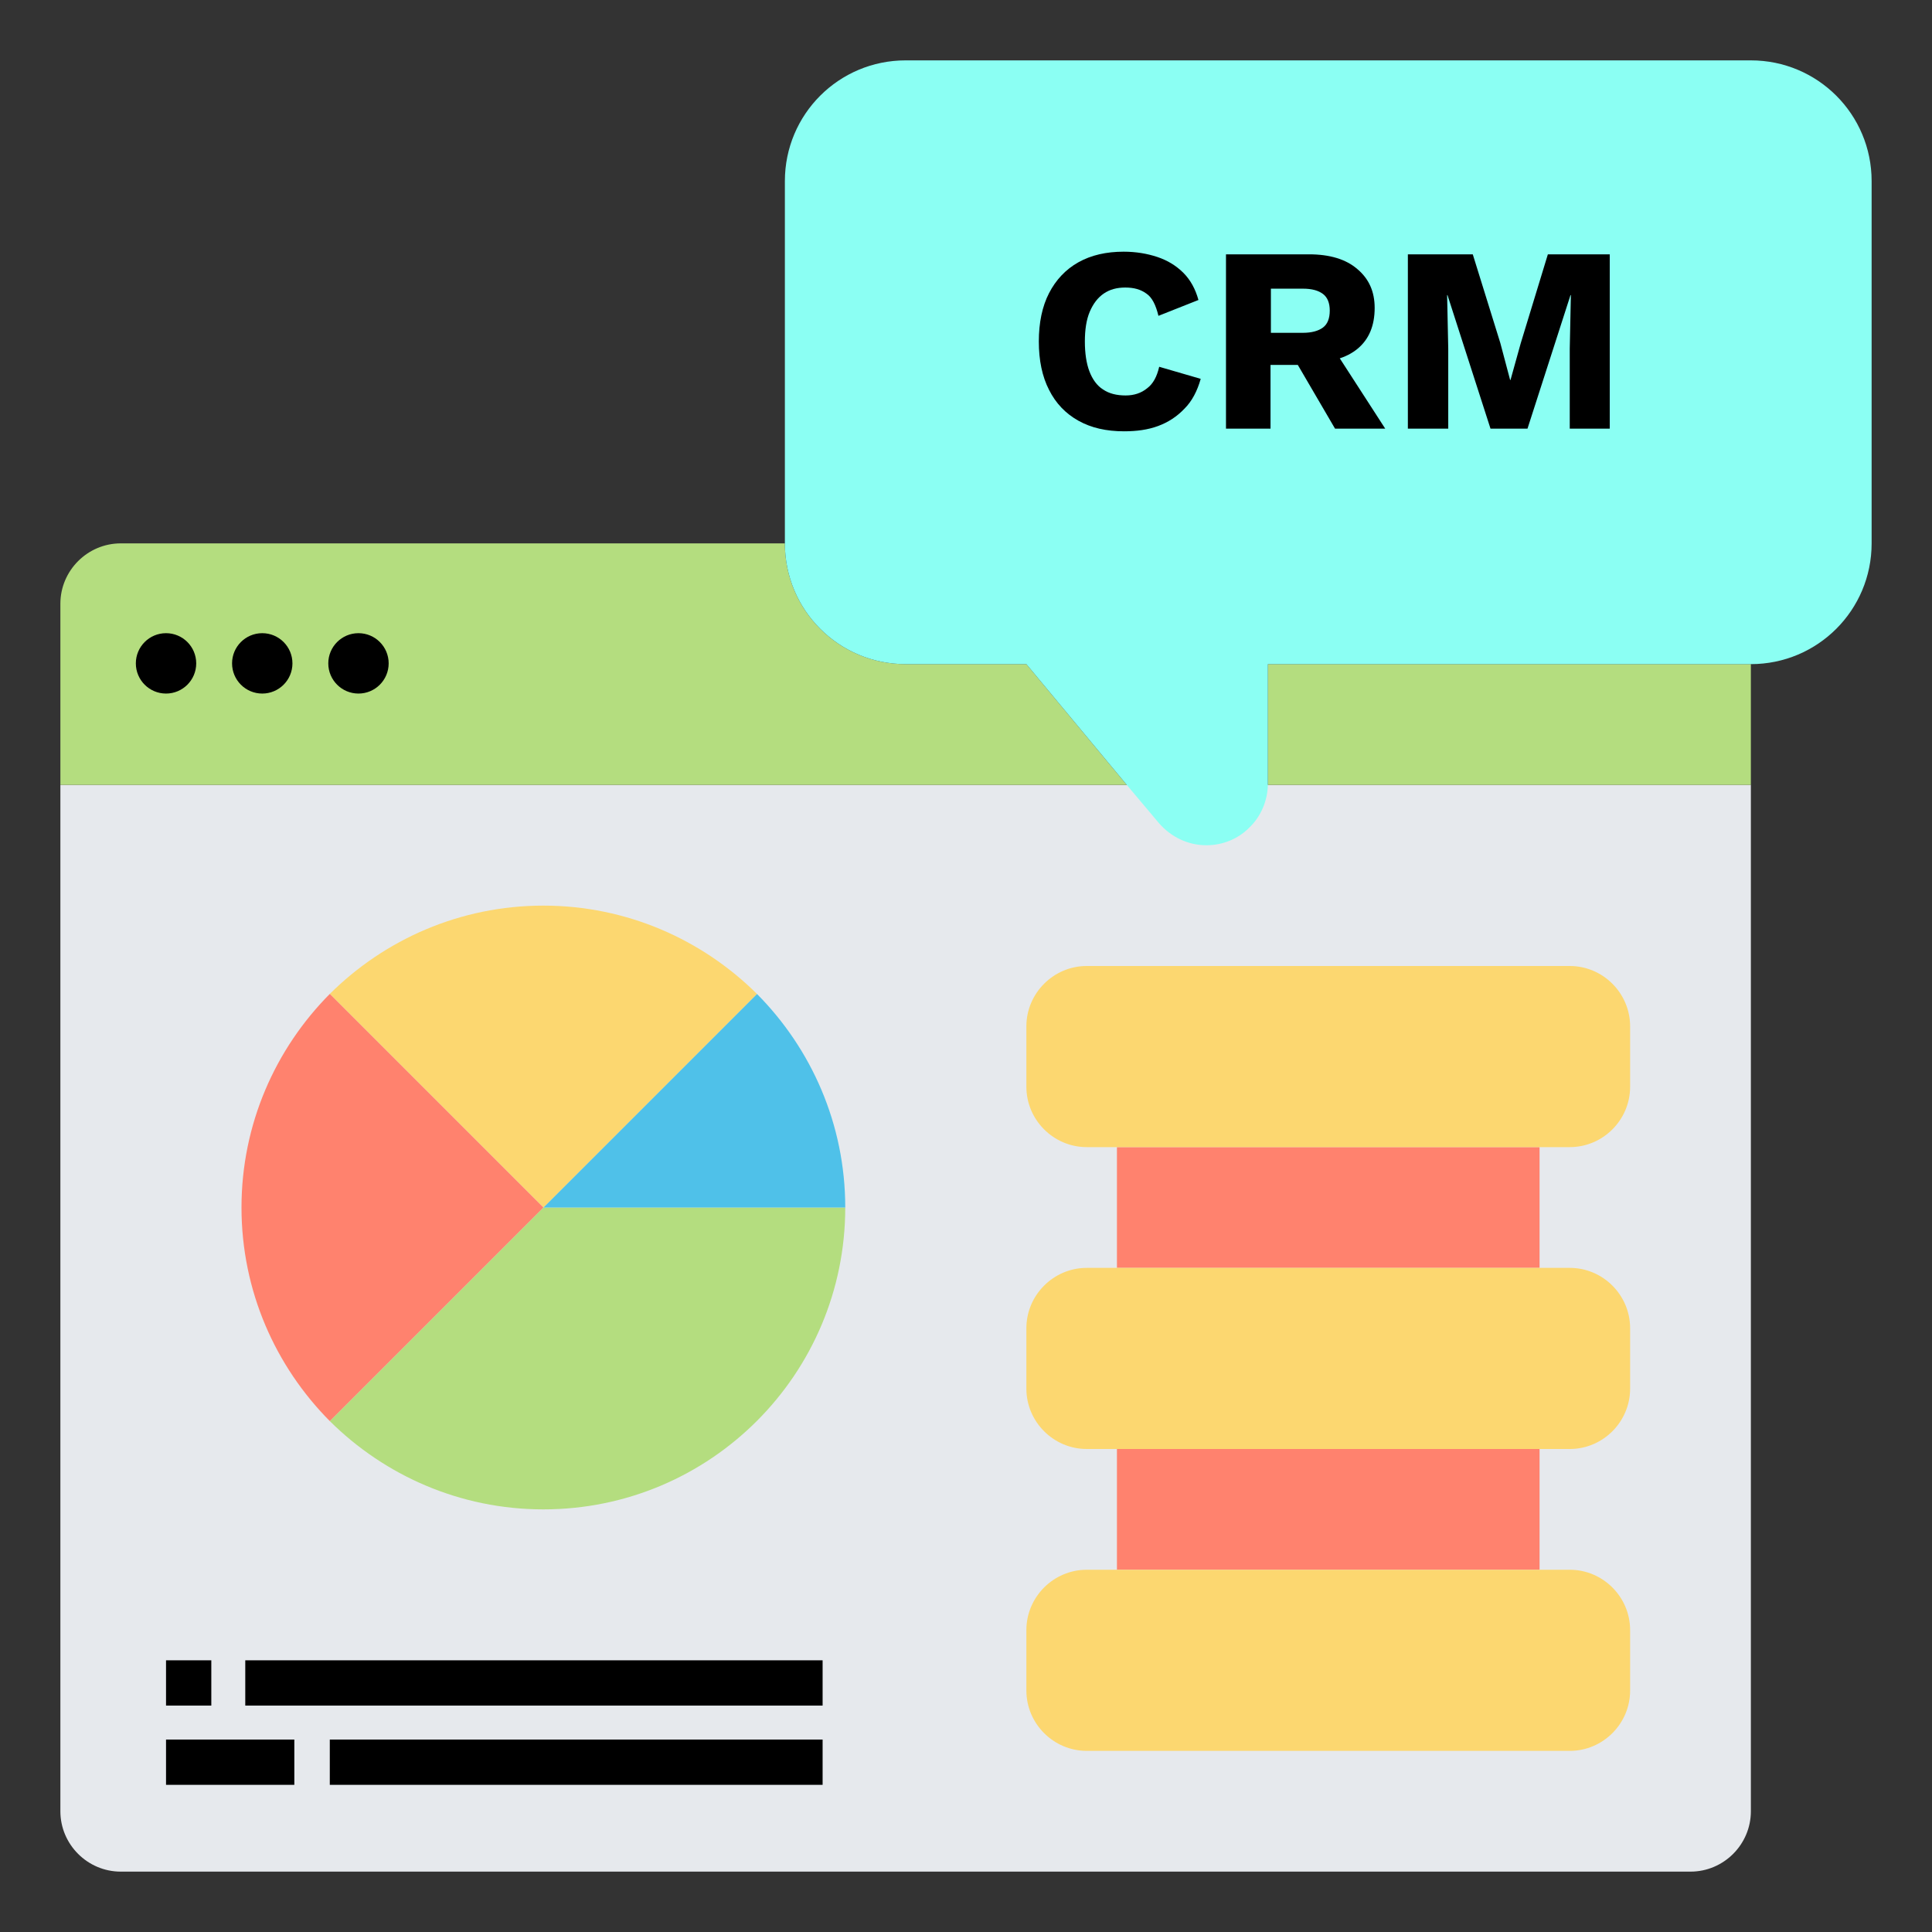 <?xml version="1.0" encoding="utf-8"?>
<!-- Generator: Adobe Illustrator 22.0.1, SVG Export Plug-In . SVG Version: 6.00 Build 0)  -->
<svg version="1.1" id="Layer_5" xmlns="http://www.w3.org/2000/svg" xmlns:xlink="http://www.w3.org/1999/xlink" x="0px" y="0px"
	 viewBox="0 0 512 512" style="enable-background:new 0 0 512 512;" xml:space="preserve">
<rect x="0" y="0" width="512" height="512" fill="#333333" stroke="none"/>
<style type="text/css">
	.st0{fill:#E6E9ED;}
	.st1{fill:#B4DD7F;}
	.st2{fill:#4FC1E9;}
	.st3{fill:#FCD770;}
	.st4{fill:#FF826E;}
	.st5{fill:#8BFFF3;}
</style>
<g>
	<path class="st0" d="M16,208v272c0,8.8,7.2,16,16,16h416c8.8,0,16-7.2,16-16V208H16z"/>
</g>
<g>
	<path class="st1" d="M144,320h80c0,44.2-35.8,80-80,80c-22.1,0-42.1-9-56.6-23.4L144,320z"/>
</g>
<g>
	<path class="st2" d="M224,320h-80l56.6-56.6C215,277.9,224,297.9,224,320z"/>
</g>
<g>
	<path class="st3" d="M200.6,263.4L144,320l-56.6-56.6C101.9,249,121.9,240,144,240S186.1,249,200.6,263.4z"/>
</g>
<g>
	<path class="st4" d="M144,320l-56.6,56.6C73,362.1,64,342.1,64,320s9-42.1,23.4-56.6L144,320z"/>
</g>
<g>
	<path class="st4" d="M296,384h112v32H296V384z"/>
</g>
<g>
	<path class="st4" d="M296,304h112v32H296V304z"/>
</g>
<g>
	<path class="st3" d="M432,432v16c0,8.8-7.2,16-16,16H288c-8.8,0-16-7.2-16-16v-16c0-8.8,7.2-16,16-16h8h112h8
		C424.8,416,432,423.2,432,432z"/>
</g>
<g>
	<path class="st3" d="M432,352v16c0,8.8-7.2,16-16,16h-8H296h-8c-8.8,0-16-7.2-16-16v-16c0-8.8,7.2-16,16-16h8h112h8
		C424.8,336,432,343.2,432,352z"/>
</g>
<g>
	<path class="st3" d="M432,272v16c0,8.8-7.2,16-16,16h-8H296h-8c-8.8,0-16-7.2-16-16v-16c0-8.8,7.2-16,16-16h128
		C424.8,256,432,263.2,432,272z"/>
</g>
<g>
	<path class="st1" d="M16,208v-48c0-8.8,7.2-16,16-16h176c0,17.7,14.3,32,32,32h32l26.6,32H16z"/>
</g>
<g>
	<path class="st1" d="M464,176v32H336c0-0.1,0-0.2,0-0.3V176H464z"/>
</g>
<g>
	<path class="st5" d="M496,48v96c0,17.7-14.3,32-32,32H336v31.7v0.3c-0.1,4.3-1.9,8.4-4.8,11.2c-2.9,3-7,4.8-11.5,4.8
		c-4.9,0-9.4-2.2-12.6-5.9l-8.5-10.1L272,176h-32c-17.7,0-32-14.3-32-32V48c0-17.7,14.3-32,32-32h224C481.7,16,496,30.3,496,48z"/>
</g>
<g>
	<circle cx="44" cy="175.8" r="8"/>
	<circle cx="69.5" cy="175.8" r="8"/>
	<circle cx="95" cy="175.8" r="8"/>
</g>
<rect x="44" y="440" width="12" height="12"/>
<rect x="65" y="440" width="153" height="12"/>
<rect x="44" y="461" width="34" height="12"/>
<rect x="87.4" y="461" width="130.6" height="12"/>
<g>
	<g>
		<path d="M318.2,100.4c-0.9,3.2-2.3,5.9-4.3,7.9c-2,2.1-4.3,3.6-7,4.6c-2.7,1-5.7,1.4-9,1.4c-4.7,0-8.7-0.9-12.1-2.8
			c-3.4-1.9-6-4.6-7.8-8.2c-1.8-3.5-2.7-7.8-2.7-12.8c0-5,0.9-9.3,2.7-12.8c1.8-3.5,4.4-6.3,7.8-8.2c3.4-1.9,7.4-2.8,12-2.8
			c3.2,0,6.2,0.5,8.9,1.4c2.7,0.9,5,2.3,6.9,4.2c1.9,1.9,3.2,4.3,4,7.2L307,83.7c-0.7-2.9-1.7-4.9-3.2-5.9c-1.5-1.1-3.3-1.6-5.6-1.6
			c-2.2,0-4.1,0.5-5.7,1.6c-1.6,1.1-2.8,2.7-3.7,4.8c-0.9,2.1-1.3,4.8-1.3,7.9c0,3.1,0.4,5.8,1.2,7.9c0.8,2.1,2,3.8,3.6,4.8
			c1.6,1.1,3.6,1.6,6,1.6c2.2,0,4.1-0.6,5.7-1.9c1.6-1.2,2.6-3.1,3.2-5.7L318.2,100.4z"/>
		<path d="M346.9,67.4c5.5,0,9.8,1.3,12.8,3.9c3.1,2.6,4.6,6,4.6,10.3c0,4.7-1.5,8.3-4.5,10.8c-3,2.5-7.3,3.7-12.8,3.7l-1.1,0.6
			h-9.2v16.9h-11.8V67.4H346.9z M345.3,88.2c2.3,0,4.1-0.5,5.3-1.4c1.2-0.9,1.8-2.4,1.8-4.5c0-2-0.6-3.5-1.8-4.4
			c-1.2-0.9-2.9-1.4-5.3-1.4h-8.5v11.7H345.3z M352.3,90.7l14.8,22.9h-13.3L342,93.4L352.3,90.7z"/>
		<path d="M426.6,67.4v46.2H416V92.4l0.3-14.2h-0.1l-11.4,35.4H395l-11.4-35.4h-0.1l0.3,14.2v21.2h-10.7V67.4h17.2l7.3,23.5l2.6,9.8
			h0.1l2.7-9.7l7.2-23.6H426.6z"/>
	</g>
</g>
</svg>
